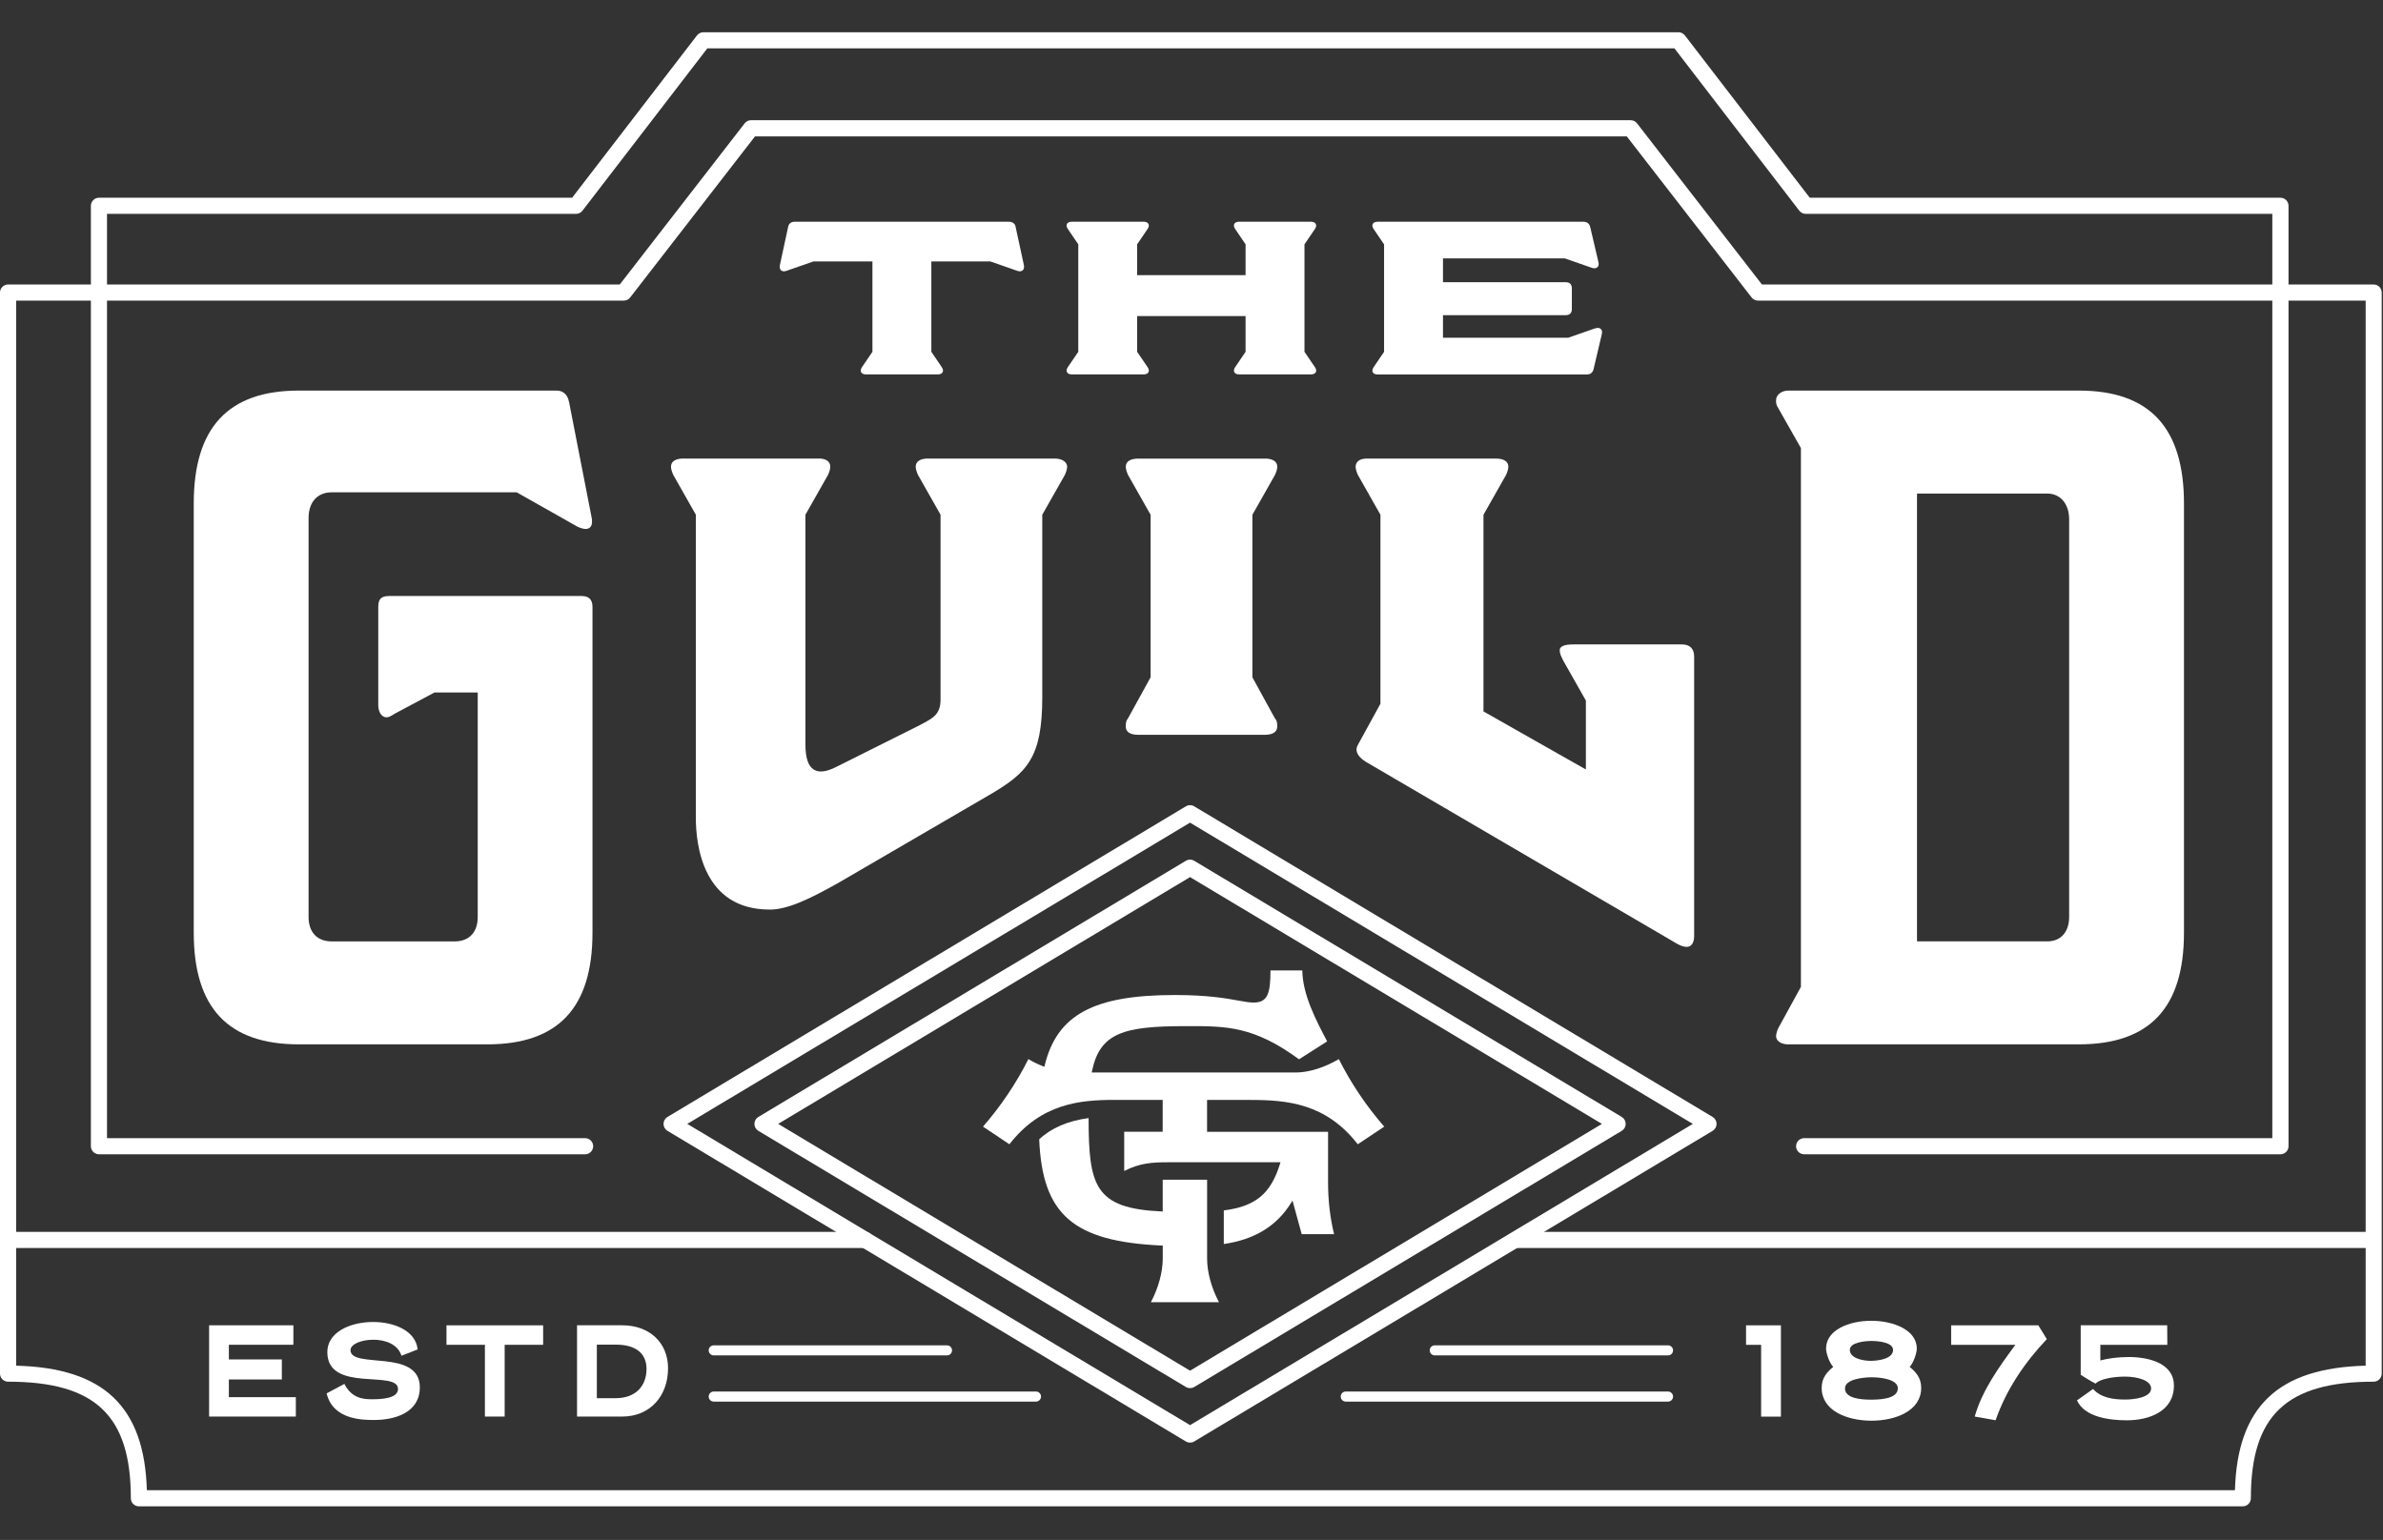 <svg width="591" height="382" viewBox="0 0 591 382" fill="none" xmlns="http://www.w3.org/2000/svg">
<rect x="0" y="0" width="591" height="382" fill="#333333" stroke="none"/>
<path d="M251.89 56.29C251.74 55.46 251.13 55 250.22 55H197.13C196.22 55 195.62 55.45 195.46 56.29L193.42 65.76C193.19 66.9 193.87 67.58 195.01 67.2L201.75 64.85H216.37V87.27L213.79 91.06C213.11 92.04 213.56 92.88 214.77 92.88H232.57C233.78 92.88 234.24 92.05 233.55 91.06L230.98 87.27V64.85H245.6L252.34 67.2C253.48 67.58 254.16 66.9 253.93 65.76L251.88 56.29H251.89Z" fill="white"/>
<path d="M395.66 81.43L388.92 83.78H357.87V78.18H388.32C389.3 78.18 389.83 77.65 389.83 76.67V71.52C389.83 70.54 389.3 70.01 388.32 70.01H357.87V64.1H388.09L394.83 66.45C395.97 66.83 396.72 66.15 396.42 65.01L394.38 56.3C394.15 55.47 393.62 55.01 392.71 55.01H341.66C340.45 55.01 339.99 55.84 340.68 56.83L343.26 60.62V87.28L340.68 91.07C340 92.05 340.45 92.89 341.66 92.89H393.54C394.45 92.89 394.98 92.44 395.21 91.6L397.26 82.89C397.56 81.75 396.81 81.07 395.67 81.45L395.66 81.43Z" fill="white"/>
<path d="M326.1 56.82C326.78 55.84 326.33 55 325.12 55H307.32C306.11 55 305.65 55.83 306.34 56.82L308.91 60.61V68.26H282.02V60.61L284.6 56.82C285.28 55.84 284.83 55 283.62 55H265.82C264.61 55 264.15 55.83 264.84 56.82L267.42 60.61V87.27L264.84 91.06C264.16 92.04 264.61 92.88 265.82 92.88H283.62C284.83 92.88 285.29 92.05 284.6 91.06L282.02 87.27V78.41H308.91V87.27L306.34 91.06C305.66 92.04 306.11 92.88 307.32 92.88H325.12C326.33 92.88 326.79 92.05 326.1 91.06L323.52 87.27V60.61L326.1 56.82Z" fill="white"/>
<path d="M336.75 283.85L343.3 279.48C338.87 274.4 335.08 268.77 332.04 262.73C328.52 264.82 324.56 266.05 321.37 266.05H270.75L270.82 265.71C272.8 256.23 278.62 254.55 294.02 254.55H294.56C304.08 254.53 310.98 254.55 322.17 262.78L329.14 258.33C326.27 252.87 323.07 246.72 322.98 240.73H315.09C315.07 246.35 314.45 248.7 310.9 248.7C309.83 248.7 308.69 248.49 307.12 248.21C304.11 247.66 299.55 246.83 291.36 246.83C271.2 246.83 262.15 251.74 259.08 264.33L259 264.64L258.7 264.52C257.42 264.01 256.19 263.41 255.05 262.73C252.01 268.76 248.22 274.39 243.79 279.48L250.34 283.85C258.23 273.7 267.9 272.85 276.35 272.85H288.35V280.75H278.81V290.48C282.71 288.48 285.9 288.32 289.63 288.32H317.57L317.46 288.68C315.17 296.12 311.37 299.28 303.51 300.26V308.6C311.16 307.49 316.63 304.14 320.21 298.37L320.55 297.83L322.83 306.15H330.86C329.86 302.03 329.37 297.82 329.37 293.3V280.76H299.36V272.86H310.11C319.26 272.86 328.86 273.71 336.74 283.86L336.75 283.85Z" fill="white"/>
<path d="M285.42 323.03H302.31C300.44 319.49 299.37 315.57 299.37 312.21V292.64H288.36V300.52H288.07C271.49 299.75 270 294.22 269.98 277.36C264.86 278.03 260.74 279.8 257.73 282.63C258.5 301.32 266.18 307.97 288.1 308.98H288.37V312.21C288.37 315.57 287.3 319.48 285.43 323.03H285.42Z" fill="white"/>
<path d="M295.14 357.86C294.78 357.86 294.43 357.77 294.11 357.58L165.53 280.52C164.93 280.16 164.56 279.51 164.56 278.8C164.56 278.09 164.93 277.45 165.53 277.08L294.11 200.02C294.74 199.64 295.53 199.64 296.17 200.02L424.75 277.08C425.35 277.44 425.72 278.09 425.72 278.8C425.72 279.51 425.35 280.15 424.75 280.52L296.17 357.58C295.85 357.77 295.5 357.86 295.14 357.86ZM170.45 278.8L295.14 353.53L419.83 278.8L295.14 204.07L170.45 278.8Z" fill="white"/>
<path d="M295.14 344.35C294.78 344.35 294.43 344.26 294.11 344.07L188.07 280.52C187.47 280.16 187.1 279.51 187.1 278.8C187.1 278.09 187.47 277.45 188.07 277.08L294.11 213.53C294.74 213.15 295.53 213.15 296.17 213.53L402.21 277.08C402.81 277.44 403.18 278.09 403.18 278.8C403.18 279.51 402.81 280.15 402.21 280.52L296.17 344.07C295.85 344.26 295.5 344.35 295.14 344.35ZM192.99 278.8L295.14 340.02L397.29 278.8L295.14 217.58L192.99 278.8Z" fill="white"/>
<path d="M73.37 351.4H51.86V328.76H72.76V333.59H56.76V337.23H69.9V342.2H56.76V346.59H73.37V351.39V351.4Z" fill="white"/>
<path d="M104.12 344.15C104.12 350.48 97.86 352.25 92.82 352.25C90.03 352.25 82.57 352.25 81.01 345.65L85.4 343.3C87.27 346.94 90.17 347.11 92.28 347.11C94.39 347.11 98.71 346.97 98.71 344.56C98.71 339.69 81.18 345.65 81.18 335.4C81.18 330.46 86.86 327.94 92.52 327.94C97.83 327.94 103.11 330.15 103.58 334.75L99.56 336.32C98.71 333.46 95.54 332.34 92.58 332.34C89.62 332.34 86.93 333.43 86.93 334.93C86.93 339.7 104.12 334.42 104.12 344.16V344.15Z" fill="white"/>
<path d="M134.69 333.6H125.16V351.4H120.26V333.6H110.73V328.77H134.7V333.6H134.69Z" fill="white"/>
<path d="M165.68 339.42C165.68 346.3 161.22 351.4 154.31 351.4H143.11V328.76H154.34C161.08 328.76 165.68 333.08 165.68 339.42ZM152.71 346.84C157.54 346.84 160.34 343.91 160.34 339.59C160.34 335.64 157.55 333.56 152.75 333.56H148.02V346.84H152.72H152.71Z" fill="white"/>
<path d="M436.77 351.4V333.6H433.03V328.77H441.68V351.41H436.78L436.77 351.4Z" fill="white"/>
<path d="M454.65 339.08C453.7 338.06 452.88 335.71 452.88 334.52C452.88 329.96 458.5 327.64 464.08 327.64C469.66 327.64 475.38 329.96 475.38 334.52C475.38 335.71 474.56 338.06 473.61 339.08C475.07 340.31 476.47 341.7 476.47 344.29C476.47 349.91 470.27 352.43 464.11 352.43C457.95 352.4 451.79 349.91 451.79 344.29C451.79 341.7 453.19 340.31 454.65 339.08ZM470.68 344.42C470.68 342.14 466.42 341.66 464.21 341.66C462 341.66 457.57 342.14 457.57 344.42C457.57 346.9 461.52 347.18 463.73 347.21C465.6 347.21 470.67 347.21 470.67 344.42H470.68ZM469.49 334.86C469.49 332.95 465.68 332.65 464.15 332.65C462.62 332.65 458.77 332.96 458.77 334.86C458.77 336.87 461.77 337.55 463.88 337.58C465.96 337.58 469.5 337.04 469.5 334.86H469.49Z" fill="white"/>
<path d="M507.62 332.2C502.28 337.82 497.61 344.59 494.92 352.32L489.75 351.4C491.55 344.93 495.84 339.01 499.83 333.6H483.9V328.77H505.52L507.63 332.21L507.62 332.2Z" fill="white"/>
<path d="M537.51 333.6H520.9V337.48C522.64 337 525.22 336.63 527.95 336.63C533.33 336.63 539.15 338.4 539.15 343.68C539.15 350.15 532.95 352.33 527.47 352.33C523.04 352.33 516.98 351.51 515.11 347.39L519.09 344.56C521.1 346.77 524.09 347.18 527.09 347.18C529.27 347.18 533.49 346.67 533.49 344.42C533.49 342.51 530.32 341.49 526.99 341.49C523.86 341.49 520.59 342.17 519.74 343.23C518.45 342.62 517.26 341.77 516.03 341.05V328.76H537.48L537.51 333.59V333.6Z" fill="white"/>
<path d="M234.86 336.23H177.01C176.32 336.23 175.76 335.67 175.76 334.98C175.76 334.29 176.32 333.73 177.01 333.73H234.86C235.55 333.73 236.11 334.29 236.11 334.98C236.11 335.67 235.55 336.23 234.86 336.23Z" fill="white"/>
<path d="M256.93 347.69H177.01C176.32 347.69 175.76 347.13 175.76 346.44C175.76 345.75 176.32 345.19 177.01 345.19H256.93C257.62 345.19 258.18 345.75 258.18 346.44C258.18 347.13 257.62 347.69 256.93 347.69Z" fill="white"/>
<path d="M413.68 336.23H355.83C355.14 336.23 354.58 335.67 354.58 334.98C354.58 334.29 355.14 333.73 355.83 333.73H413.68C414.37 333.73 414.93 334.29 414.93 334.98C414.93 335.67 414.37 336.23 413.68 336.23Z" fill="white"/>
<path d="M413.68 347.69H333.76C333.07 347.69 332.51 347.13 332.51 346.44C332.51 345.75 333.07 345.19 333.76 345.19H413.68C414.37 345.19 414.93 345.75 414.93 346.44C414.93 347.13 414.37 347.69 413.68 347.69Z" fill="white"/>
<path d="M443.51 259.07H515.56C533.11 259.07 541.64 250.01 541.64 231.37V124.92C541.64 106.06 533.11 96.89 515.56 96.89H443.51C441.83 96.89 440.47 97.96 440.47 99.28C440.47 99.89 440.47 100.42 441.03 101.26L446.64 111.15V244.81L441.06 254.99C440.78 255.55 440.48 256.46 440.48 257.01C440.48 258.43 442.06 259.08 443.52 259.08L443.51 259.07ZM475.43 122.44H507.76C510.99 122.44 513.16 125 513.16 128.81V227.47C513.16 231.2 511.09 233.52 507.76 233.52H475.43V122.44Z" fill="white"/>
<path d="M313.72 113.77H282.24C281.1 113.77 279.2 114.04 279.2 115.84C279.2 116.39 279.51 117.3 279.79 117.87L285.36 127.7V168.01L279.69 178.31C279.2 178.8 279.2 179.61 279.2 180.21C279.2 182.01 281.1 182.28 282.24 182.28H313.72C314.86 182.28 316.76 182.01 316.76 180.21C316.76 179.62 316.76 178.81 316.27 178.31L316.18 178.19L310.6 168.01V127.7L316.19 117.84C316.46 117.29 316.77 116.38 316.77 115.83C316.77 114.03 314.87 113.76 313.73 113.76L313.72 113.77Z" fill="white"/>
<path d="M339.16 189.23L415.76 234.02C417.23 234.88 418.4 235.1 419.14 234.68C419.78 234.31 420.16 233.39 420.16 232.21V162.9C420.16 160.91 419.11 159.86 417.12 159.86H390.18C387.95 159.86 386.82 160.34 386.82 161.28C386.82 162.13 387.11 162.7 387.74 163.96L393.31 173.79V190.88L367.91 176.48V127.7L373.5 117.84C373.77 117.29 374.08 116.38 374.08 115.83C374.08 114.03 372.18 113.76 371.04 113.76H338.91C337.21 113.76 336.2 114.53 336.2 115.83C336.2 116.38 336.51 117.29 336.79 117.86L342.36 127.69V174.57L336.78 184.75C336.43 185.33 336.34 185.91 336.5 186.49C336.76 187.45 337.68 188.4 339.17 189.23H339.16Z" fill="white"/>
<path d="M141.11 99.71C140.82 97.94 139.68 96.89 138.06 96.89H74.13C56.58 96.89 48.05 106.06 48.05 124.92V231.37C48.05 250.01 56.58 259.07 74.13 259.07H120.86C138.41 259.07 146.94 250.01 146.94 231.37V150.56C146.94 148.73 146.05 147.85 144.23 147.85H96.52C94.54 147.85 93.81 148.59 93.81 150.56V174.9C93.81 176.36 94.46 177.94 95.88 177.94C96.35 177.94 96.89 177.7 97.86 177.06L107.76 171.78H118.48V227.48C118.48 231.27 116.34 233.53 112.76 233.53H82.25C78.67 233.53 76.53 231.27 76.53 227.48V128.5C76.53 124.57 78.72 122.13 82.25 122.13H128.15L143.2 130.64C143.75 130.91 144.66 131.22 145.21 131.22C145.76 131.22 146.18 131.04 146.46 130.69C146.88 130.15 146.95 129.19 146.65 127.98L141.13 99.72L141.11 99.71Z" fill="white"/>
<path d="M190.87 225.64C195.31 225.64 200.76 223.06 208.13 218.89L245.45 197.15C254.72 191.72 258.49 188.01 258.49 172.94V127.69L264.08 117.83C264.35 117.28 264.66 116.37 264.66 115.82C264.66 114.4 263.08 113.75 261.62 113.75H230.14C229 113.75 227.1 114.02 227.1 115.82C227.1 116.37 227.41 117.28 227.69 117.85L233.26 127.68V173.58C233.26 177.1 231.46 178.08 228.97 179.42C228.7 179.57 228.41 179.72 228.12 179.88L207.33 190.28C204.91 191.49 203.11 191.7 201.84 190.92C200.43 190.05 199.75 187.99 199.75 184.62V127.69L205.34 117.83C205.61 117.28 205.92 116.37 205.92 115.82C205.92 114.53 204.9 113.75 203.2 113.75H169.45C168.31 113.75 166.41 114.02 166.41 115.82C166.41 116.37 166.72 117.28 167 117.85L172.57 127.68V202.79C172.57 209.66 174.35 225.63 190.86 225.63L190.87 225.64Z" fill="white"/>
<path d="M214.6 309.59H2C0.9 309.59 0 308.69 0 307.59C0 306.49 0.9 305.59 2 305.59H214.6C215.7 305.59 216.6 306.49 216.6 307.59C216.6 308.69 215.7 309.59 214.6 309.59Z" fill="white"/>
<path d="M565.55 286.34H447.44C446.34 286.34 445.44 285.44 445.44 284.34C445.44 283.24 446.34 282.34 447.44 282.34H563.55V53.05H447.83C447.21 53.05 446.62 52.76 446.24 52.27L415.27 12H175.42L144.45 52.27C144.07 52.76 143.49 53.05 142.86 53.05H26.54V282.34H145.11C146.21 282.34 147.11 283.24 147.11 284.34C147.11 285.44 146.21 286.34 145.11 286.34H24.54C23.44 286.34 22.54 285.44 22.54 284.34V51.05C22.54 49.95 23.44 49.05 24.54 49.05H141.89L172.86 8.78C173.24 8.29 173.82 8 174.45 8H416.27C416.89 8 417.48 8.29 417.86 8.78L448.83 49.05H565.57C566.67 49.05 567.57 49.95 567.57 51.05V284.34C567.57 285.44 566.67 286.34 565.57 286.34H565.55Z" fill="white"/>
<path d="M587.78 309.59H376.56C375.46 309.59 374.56 308.69 374.56 307.59C374.56 306.49 375.46 305.59 376.56 305.59H587.78C588.88 305.59 589.78 306.49 589.78 307.59C589.78 308.69 588.88 309.59 587.78 309.59Z" fill="white"/>
<path d="M556.25 373.67H34.45C33.35 373.67 32.45 372.77 32.45 371.67C32.45 351.13 23.63 342.75 2 342.75C0.9 342.75 0 341.85 0 340.75V72.57C0 71.47 0.9 70.57 2 70.57H153.71L184.68 30.6C185.06 30.11 185.64 29.82 186.26 29.82H404.42C405.04 29.82 405.62 30.11 406 30.6L436.97 70.57H588.68C589.78 70.57 590.68 71.47 590.68 72.57V340.75C590.68 341.85 589.78 342.75 588.68 342.75C567.06 342.75 558.23 351.13 558.23 371.67C558.23 372.77 557.33 373.67 556.23 373.67H556.25ZM36.42 369.67H554.28C554.88 348.94 564.97 339.33 586.7 338.78V74.57H436C435.38 74.57 434.8 74.28 434.42 73.8L403.45 33.83H187.25L156.28 73.8C155.9 74.29 155.32 74.57 154.7 74.57H4V338.78C25.73 339.33 35.82 348.94 36.42 369.67Z" fill="white"/>
</svg>
